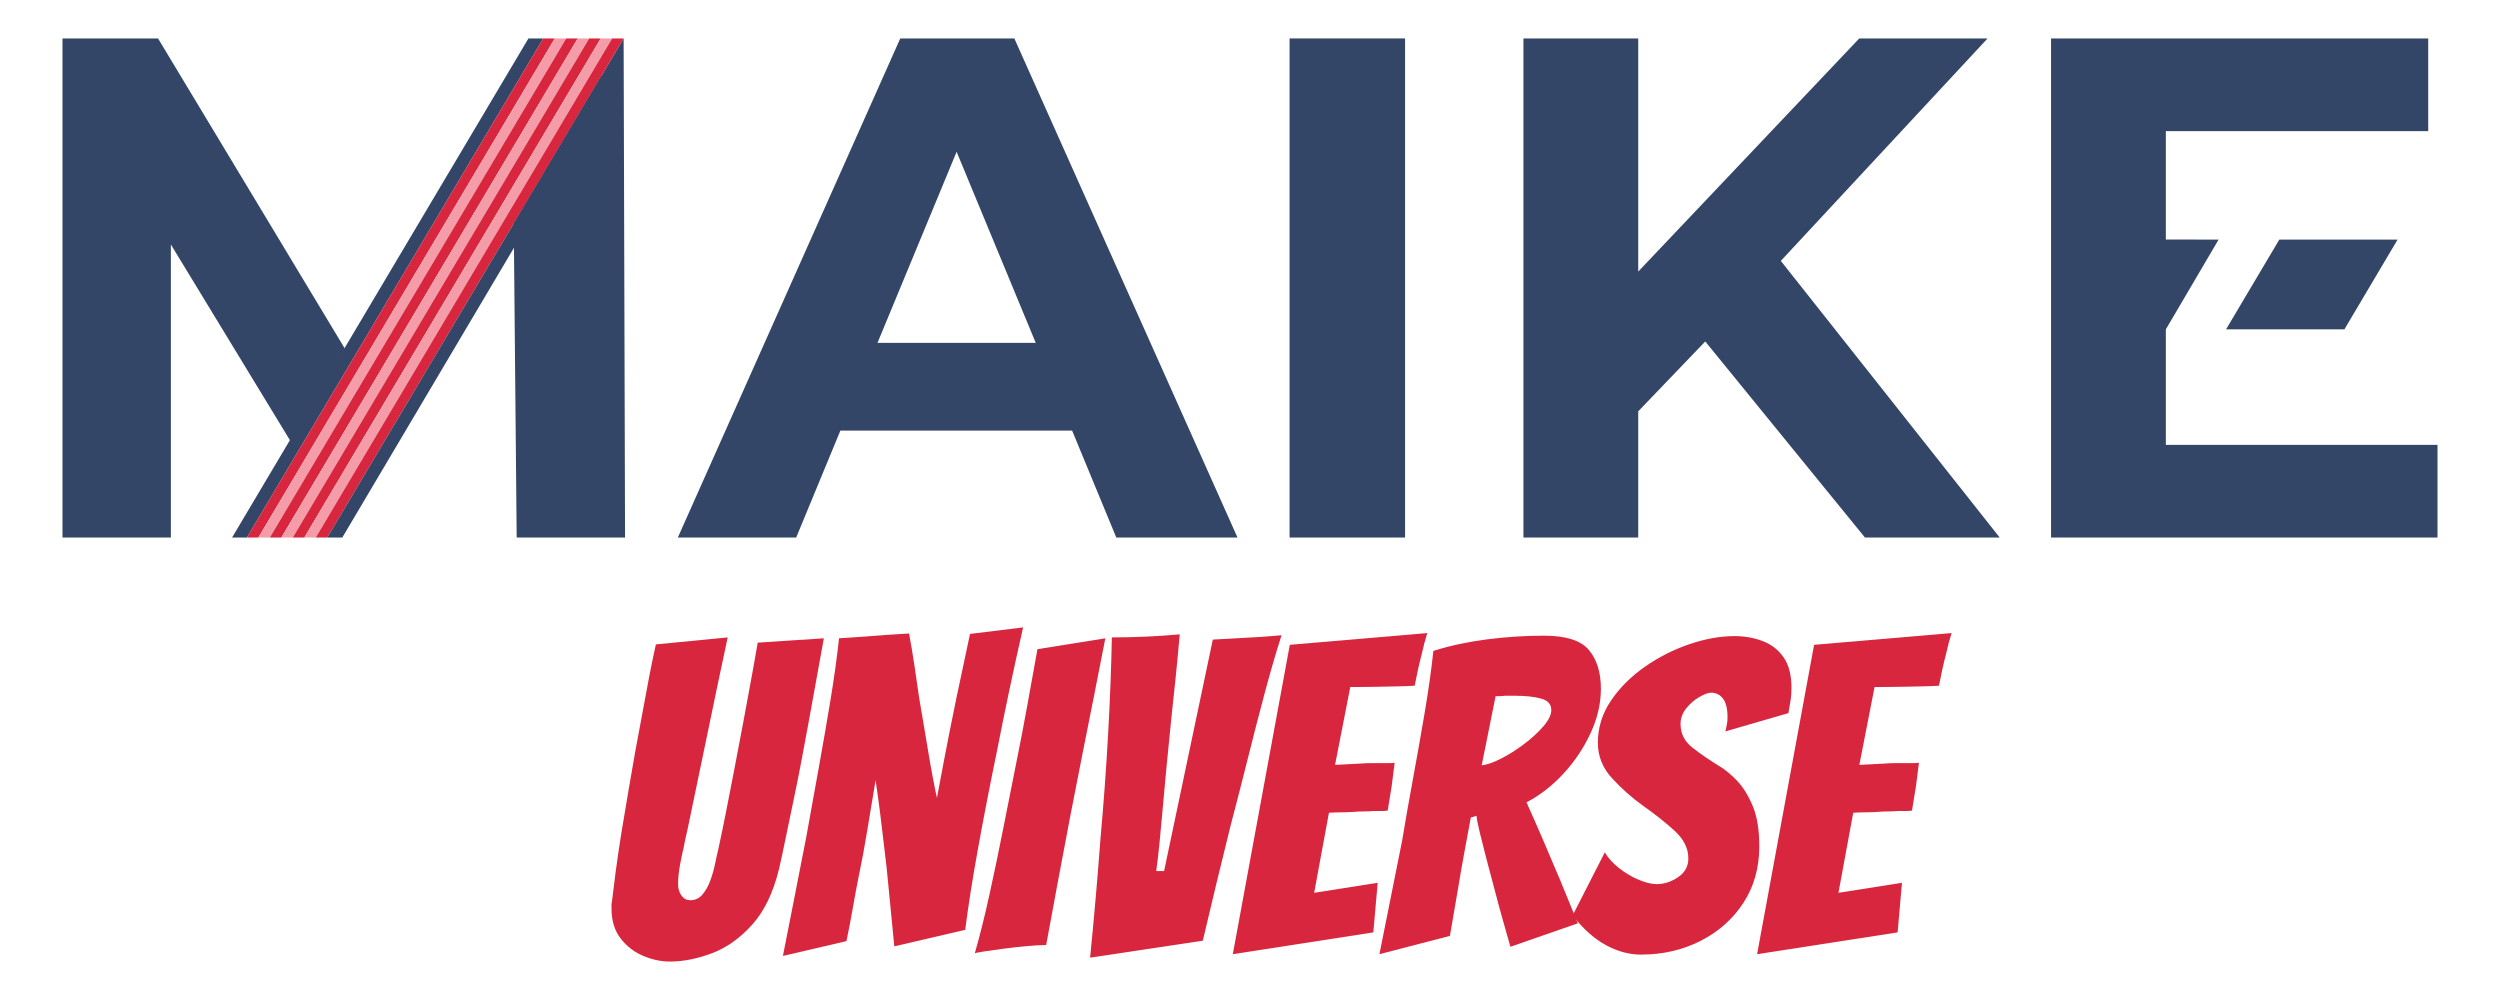<?xml version="1.0" encoding="UTF-8"?> <svg xmlns="http://www.w3.org/2000/svg" xmlns:xlink="http://www.w3.org/1999/xlink" version="1.1" id="Layer_1" x="0px" y="0px" viewBox="0 0 2000 800" style="enable-background:new 0 0 2000 800;" xml:space="preserve"> <style type="text/css"> .st0{display:none;} .st1{display:inline;} .st2{fill:#334667;} .st3{fill:#D7263D;} .st4{fill:#F49CA7;} </style> <g id="Stripes"> <g class="st0"> <polygon class="st1" points="434.59,32.25 197.5,431.53 206.68,431.53 443.78,32.25 "></polygon> </g> <g class="st0"> <polygon class="st1" points="452.97,32.25 215.87,431.53 225.06,431.53 462.15,32.25 "></polygon> </g> <g class="st0"> <polygon class="st1" points="471.34,32.25 234.24,431.53 243.43,431.53 480.53,32.25 "></polygon> </g> <g class="st0"> <polygon class="st1" points="489.71,32.25 252.62,431.53 261.81,431.53 498.9,32.25 "></polygon> </g> </g> <g id="MAIKE_Letters"> <polyline class="st2" points="1823.45,191.69 1918.06,191.69 1875.53,263.47 1780.83,263.47 "></polyline> <path class="st2" d="M275.88,278.87 M498.9,30.75l1.14,399.28h-86.7L411,178.67 M233.15,354.15L136.7,195.59v234.43H50V30.75h76.43 l149.44,248.12"></path> <path class="st2" d="M857.69,344.47H672.31l-35.36,85.56h-94.69L720.22,30.75h91.26l178.53,399.28h-96.97L857.69,344.47z M828.6,274.31l-63.31-152.87l-63.31,152.87H828.6z"></path> <path class="st2" d="M1031.66,30.75h92.4v399.28h-92.4V30.75z"></path> <path class="st2" d="M1364.2,273.17l-53.62,55.9v100.96h-91.83V30.75h91.83v186.52l176.82-186.52h102.67l-165.41,177.96 l175.11,221.31h-107.81L1364.2,273.17z"></path> <path class="st2" d="M1732.68,263.47v92.4H1950v74.15h-309.16V30.75h301.74v74.15h-209.91v86.7l42.2,0.09"></path> </g> <g id="Stripes_1_"> <g> <polygon class="st2" points="422.75,30.75 185.66,430.03 197.5,430.03 434.59,30.75 "></polygon> </g> <g> <polygon class="st3" points="434.59,30.75 197.5,430.03 206.68,430.03 443.78,30.75 "></polygon> </g> <g> <polygon class="st4" points="443.78,30.75 206.68,430.03 215.87,430.03 452.97,30.75 "></polygon> </g> <g> <polygon class="st3" points="452.97,30.75 215.87,430.03 225.06,430.03 462.15,30.75 "></polygon> </g> <g> <polygon class="st4" points="462.15,30.75 225.06,430.03 234.24,430.03 471.34,30.75 "></polygon> </g> <g> <polygon class="st3" points="471.34,30.75 234.24,430.03 243.43,430.03 480.53,30.75 "></polygon> </g> <g> <polygon class="st4" points="480.53,30.75 243.43,430.03 252.62,430.03 489.72,30.75 "></polygon> </g> <g> <polygon class="st3" points="489.71,30.75 252.62,430.03 261.81,430.03 498.9,30.75 "></polygon> </g> <g> <polygon class="st2" points="481.02,60.86 261.81,430.03 273.83,430.03 492.61,60.79 "></polygon> </g> </g> <g> <path class="st3" d="M535.85,769.25c-6.96,0-14.04-1.51-21.23-4.53c-7.2-3.01-13.23-7.66-18.1-13.92 c-4.87-6.27-7.31-14.27-7.31-24.02V724c0-1.16,0.11-2.09,0.35-2.78c0.7-6.03,1.68-13.92,2.96-23.67c1.27-9.75,2.84-20.36,4.7-31.85 c1.85-11.49,3.77-22.91,5.74-34.28c1.97-11.37,3.77-21.7,5.39-30.98c3.48-18.56,6.27-33.53,8.35-44.9 c2.09-11.37,3.77-20.13,5.05-26.28c1.27-6.15,2.26-10.73,2.96-13.75l57.43-5.57c-3.02,14.16-5.86,27.56-8.53,40.2 c-2.67,12.65-5.17,24.66-7.48,36.03l-16.01,76.93c-1.39,5.8-2.44,10.68-3.13,14.62c-0.93,3.72-1.91,8.41-2.96,14.1 c-1.04,5.69-1.57,10.85-1.57,15.49c0,3.71,0.92,6.79,2.78,9.22c1.85,2.44,4.18,3.65,6.96,3.65c3.94,0,7.19-1.51,9.75-4.52 c2.55-3.01,4.64-6.73,6.27-11.14c1.62-4.41,2.9-8.88,3.83-13.4c0.92-4.53,1.74-8.18,2.44-10.97c2.32-10.67,4.46-21.06,6.44-31.15 c1.97-10.1,4.06-20.83,6.27-32.2c2.2-11.37,4.7-24.48,7.48-39.33c1.85-10.21,3.77-20.59,5.74-31.15 c1.97-10.56,3.88-21.29,5.74-32.2l52.91-3.48l-12.18,67.18c-1.63,8.59-3.43,18.22-5.39,28.89c-1.97,10.68-4.12,21.47-6.44,32.37 c-2.32,10.91-4.47,21.23-6.44,30.98c-1.97,9.74-3.77,18.1-5.39,25.06c-4.64,19.03-11.83,33.94-21.58,44.73s-20.48,18.39-32.2,22.8 C557.72,767.04,546.52,769.25,535.85,769.25z"></path> <path class="st3" d="M626.34,764.73c3.25-16.47,6.44-32.66,9.57-48.56c3.13-15.89,6.21-31.62,9.22-47.16 c3.25-18.1,6.55-36.43,9.92-55c3.36-18.56,6.49-36.66,9.4-54.3c2.9-17.63,5.16-33.99,6.79-49.08c3.71-0.23,7.31-0.46,10.79-0.7 c3.48-0.23,6.84-0.46,10.09-0.7c3.01-0.23,6.09-0.46,9.22-0.7c3.13-0.23,6.21-0.46,9.22-0.7l16.71-1.04 c1.62,8.82,3.07,17.52,4.35,26.11c1.27,8.59,2.49,16.94,3.65,25.06c0.92,5.57,2.03,12.07,3.31,19.49 c1.27,7.43,2.55,15.03,3.83,22.8c1.27,7.78,2.55,15.03,3.83,21.76c1.27,6.73,2.38,12.18,3.31,16.36 c2.32-12.3,4.23-22.45,5.74-30.46c1.51-8.01,3.01-15.78,4.53-23.32c1.51-7.54,3.31-16.41,5.4-26.63l10.79-50.82l42.47-5.22 c-3.95,17.4-7.66,34.35-11.14,50.82c-3.48,16.48-6.73,32.49-9.75,48.04c-5.8,28.08-10.91,54.36-15.32,78.84 c-4.41,24.49-7.78,45.89-10.09,64.22l-56.74,13.23l-5.22-53.61c-0.47-5.33-1.16-11.77-2.09-19.32c-0.93-7.54-1.86-15.32-2.78-23.32 c-0.93-8.01-1.86-15.31-2.78-21.93c-0.93-6.61-1.63-11.54-2.09-14.79c-2.32,13.69-4.53,26.98-6.61,39.86 c-2.09,12.88-4.41,25.35-6.96,37.42c-1.63,8.13-3.19,16.53-4.7,25.24c-1.51,8.7-3.19,17.46-5.05,26.28L626.34,764.73z"></path> <path class="st3" d="M779.84,762.64c3.94-13.69,7.83-29.24,11.66-46.64c3.83-17.4,7.54-35.21,11.14-53.43 c3.6-18.21,7.02-35.44,10.27-51.69c3.01-14.85,5.92-29.93,8.7-45.25c2.78-15.32,5.57-30.75,8.35-46.29l54.3-8.7 c-3.02,15.55-6.04,30.93-9.05,46.12c-3.02,15.2-6.04,30.34-9.05,45.42c-3.25,16.24-6.61,33.41-10.09,51.52 c-3.48,18.1-6.85,35.91-10.09,53.43c-3.25,17.52-6.27,33.82-9.05,48.91c-4.18,0-9.4,0.29-15.66,0.87 c-6.27,0.58-12.53,1.28-18.8,2.09c-6.27,0.82-11.55,1.57-15.84,2.26C782.33,761.94,780.08,762.41,779.84,762.64z"></path> <path class="st3" d="M872.08,766.12c1.62-16.24,3.13-32.37,4.52-48.38c1.39-16.01,2.67-31.79,3.83-47.34 c2.55-28.31,4.58-56.16,6.09-83.54c1.51-27.38,2.49-53.02,2.96-76.93c18.1,0,36.2-0.81,54.3-2.44c-1.16,13.46-2.32,25.7-3.48,36.72 c-1.16,11.02-2.21,20.83-3.13,29.41L933,615.75c-1.16,12.77-2.15,23.56-2.96,32.37c-0.82,8.82-1.57,16.94-2.26,24.37 c-0.7,7.43-1.63,15.55-2.78,24.37h6.27l38.98-185.18l19.14-1.05c3.01-0.23,6.03-0.4,9.05-0.52c3.01-0.11,6.15-0.29,9.4-0.52 c3.25-0.23,6.32-0.46,9.22-0.7c2.9-0.23,5.62-0.46,8.18-0.7c-4.41,13.69-8.88,29.01-13.4,45.95c-4.52,16.94-9.05,34.46-13.57,52.56 c-4.53,18.1-9.11,35.97-13.75,53.61c-3.71,14.85-7.43,29.99-11.14,45.42c-3.71,15.44-7.43,31.04-11.14,46.82L872.08,766.12z"></path> <path class="st3" d="M986.25,763.33l45.6-247.48l109.99-9.4c-1.63,5.11-3.02,10.33-4.18,15.66c-1.16,4.41-2.26,9-3.31,13.75 c-1.04,4.76-1.91,9-2.61,12.7c-3.02,0.23-7.31,0.41-12.88,0.52c-5.57,0.12-11.26,0.23-17.06,0.35c-5.8,0.12-10.79,0.17-14.97,0.17 c-4.18,0-6.38,0-6.61,0l-12.18,62.31l20.19-1.04c2.55-0.23,5.16-0.35,7.83-0.35c2.67,0,5.28,0,7.83,0c2.55,0,4.87,0,6.96,0 s3.71-0.11,4.87-0.35c-0.47,3.25-0.87,6.44-1.22,9.57c-0.35,3.13-0.76,6.32-1.22,9.57l-3.13,19.14c-1.17,0.23-2.67,0.35-4.53,0.35 c-1.86,0-4.06,0-6.61,0c-2.56,0.23-5.22,0.35-8.01,0.35c-2.78,0-5.46,0.12-8.01,0.35c-3.02,0.23-6.15,0.35-9.4,0.35 c-3.25,0-6.73,0.12-10.44,0.35l-11.83,64.05l50.82-8.01l-3.48,39.68L986.25,763.33z"></path> <path class="st3" d="M1103.55,763.33l18.1-90.5c2.78-16.71,5.8-33.88,9.05-51.52c3.25-17.63,6.32-35.04,9.22-52.21 c2.9-17.17,5.16-33.3,6.79-48.38c13.23-4.18,27.5-7.25,42.81-9.22c15.32-1.97,30.51-2.96,45.6-2.96c17.63,0,29.64,3.83,36.03,11.49 c6.38,7.66,9.57,17.99,9.57,30.98c0,11.83-2.78,23.73-8.35,35.68c-5.57,11.95-12.83,22.75-21.76,32.37 c-8.94,9.63-18.74,17.23-29.41,22.8c4.18,9.28,8.64,19.44,13.4,30.46c4.75,11.02,9.22,21.53,13.4,31.5 c2.32,5.8,4.7,11.61,7.14,17.4c2.44,5.8,4.81,11.61,7.14,17.4l-53.95,18.8c-2.32-8.12-4.52-15.89-6.61-23.32 c-2.09-7.42-4.06-14.73-5.92-21.93c-2.32-8.58-4.52-16.88-6.61-24.89c-2.09-8.01-3.89-15.14-5.4-21.41 c-1.51-6.27-2.38-10.67-2.61-13.23l-4.53,1.39c-1.39,7.43-3.08,16.48-5.05,27.15c-1.97,10.68-3.77,21.01-5.4,30.98l-6.27,36.55 L1103.55,763.33z M1185.35,612.27c4.18-0.46,9.34-2.26,15.49-5.39c6.15-3.13,12.3-7.02,18.45-11.66 c6.15-4.64,11.31-9.4,15.49-14.27c4.18-4.87,6.27-9.16,6.27-12.88c0-4.64-2.73-7.71-8.18-9.22c-5.46-1.51-12.59-2.26-21.41-2.26 h-7.66c-1.39,0.23-2.67,0.35-3.83,0.35c-1.16,0-2.32,0-3.48,0L1185.35,612.27z"></path> <path class="st3" d="M1312.74,763.68c-9.28,0-18.57-2.49-27.85-7.48c-9.28-4.99-18.22-12.93-26.8-23.84l25.76-50.47 c2.55,4.41,6.32,8.59,11.31,12.53c4.99,3.95,10.27,7.08,15.84,9.4c5.57,2.32,10.32,3.48,14.27,3.48c6.03,0,11.77-1.86,17.23-5.57 c5.45-3.71,8.18-8.7,8.18-14.97c0-8.12-3.72-15.54-11.14-22.28c-7.43-6.73-15.78-13.34-25.06-19.84 c-9.05-6.49-17.35-13.86-24.89-22.1c-7.54-8.23-11.31-17.69-11.31-28.37c0-12.06,3.48-23.26,10.44-33.59 c6.96-10.32,16.01-19.37,27.15-27.15c11.14-7.77,23.03-13.8,35.68-18.1c12.65-4.29,24.65-6.44,36.03-6.44 c8.12,0,15.66,1.34,22.63,4c6.96,2.67,12.53,7.02,16.71,13.05c4.18,6.04,6.26,14.16,6.26,24.37c0,1.63-0.06,3.25-0.17,4.87 c-0.12,1.63-0.29,3.25-0.52,4.87c-0.23,1.63-0.52,3.31-0.87,5.05c-0.35,1.74-0.64,3.54-0.87,5.4l-50.47,14.62 c0.46-1.86,0.87-3.71,1.22-5.57c0.35-1.86,0.52-3.71,0.52-5.57c0-6.96-1.22-12.01-3.66-15.14c-2.44-3.13-5.63-4.7-9.57-4.7 c-2.09,0-5.11,1.1-9.05,3.31c-3.95,2.21-7.48,5.22-10.62,9.05c-3.13,3.83-4.7,8.07-4.7,12.7c0,7.66,3.19,13.98,9.57,18.97 c6.38,4.99,13.75,10.04,22.1,15.14c3.94,2.32,8.35,5.98,13.23,10.96c4.87,4.99,9.1,11.72,12.7,20.19c3.6,8.47,5.4,19.32,5.4,32.54 c0,17.18-4.24,32.26-12.7,45.25c-8.47,13-19.9,23.15-34.29,30.46C1346.04,760.03,1330.15,763.68,1312.74,763.68z"></path> <path class="st3" d="M1405.68,763.33l45.6-247.48l109.99-9.4c-1.63,5.11-3.02,10.33-4.18,15.66c-1.16,4.41-2.26,9-3.31,13.75 c-1.04,4.76-1.91,9-2.61,12.7c-3.02,0.23-7.31,0.41-12.88,0.52c-5.57,0.12-11.26,0.23-17.06,0.35c-5.8,0.12-10.79,0.17-14.97,0.17 s-6.38,0-6.61,0l-12.18,62.31l20.19-1.04c2.55-0.23,5.16-0.35,7.83-0.35c2.67,0,5.28,0,7.83,0c2.55,0,4.87,0,6.96,0 s3.71-0.11,4.87-0.35c-0.47,3.25-0.87,6.44-1.22,9.57c-0.35,3.13-0.76,6.32-1.22,9.57l-3.13,19.14c-1.17,0.23-2.67,0.35-4.53,0.35 c-1.86,0-4.06,0-6.61,0c-2.56,0.23-5.22,0.35-8.01,0.35c-2.78,0-5.46,0.12-8.01,0.35c-3.02,0.23-6.15,0.35-9.4,0.35 c-3.25,0-6.73,0.12-10.44,0.35l-11.83,64.05l50.82-8.01l-3.48,39.68L1405.68,763.33z"></path> </g> </svg> 